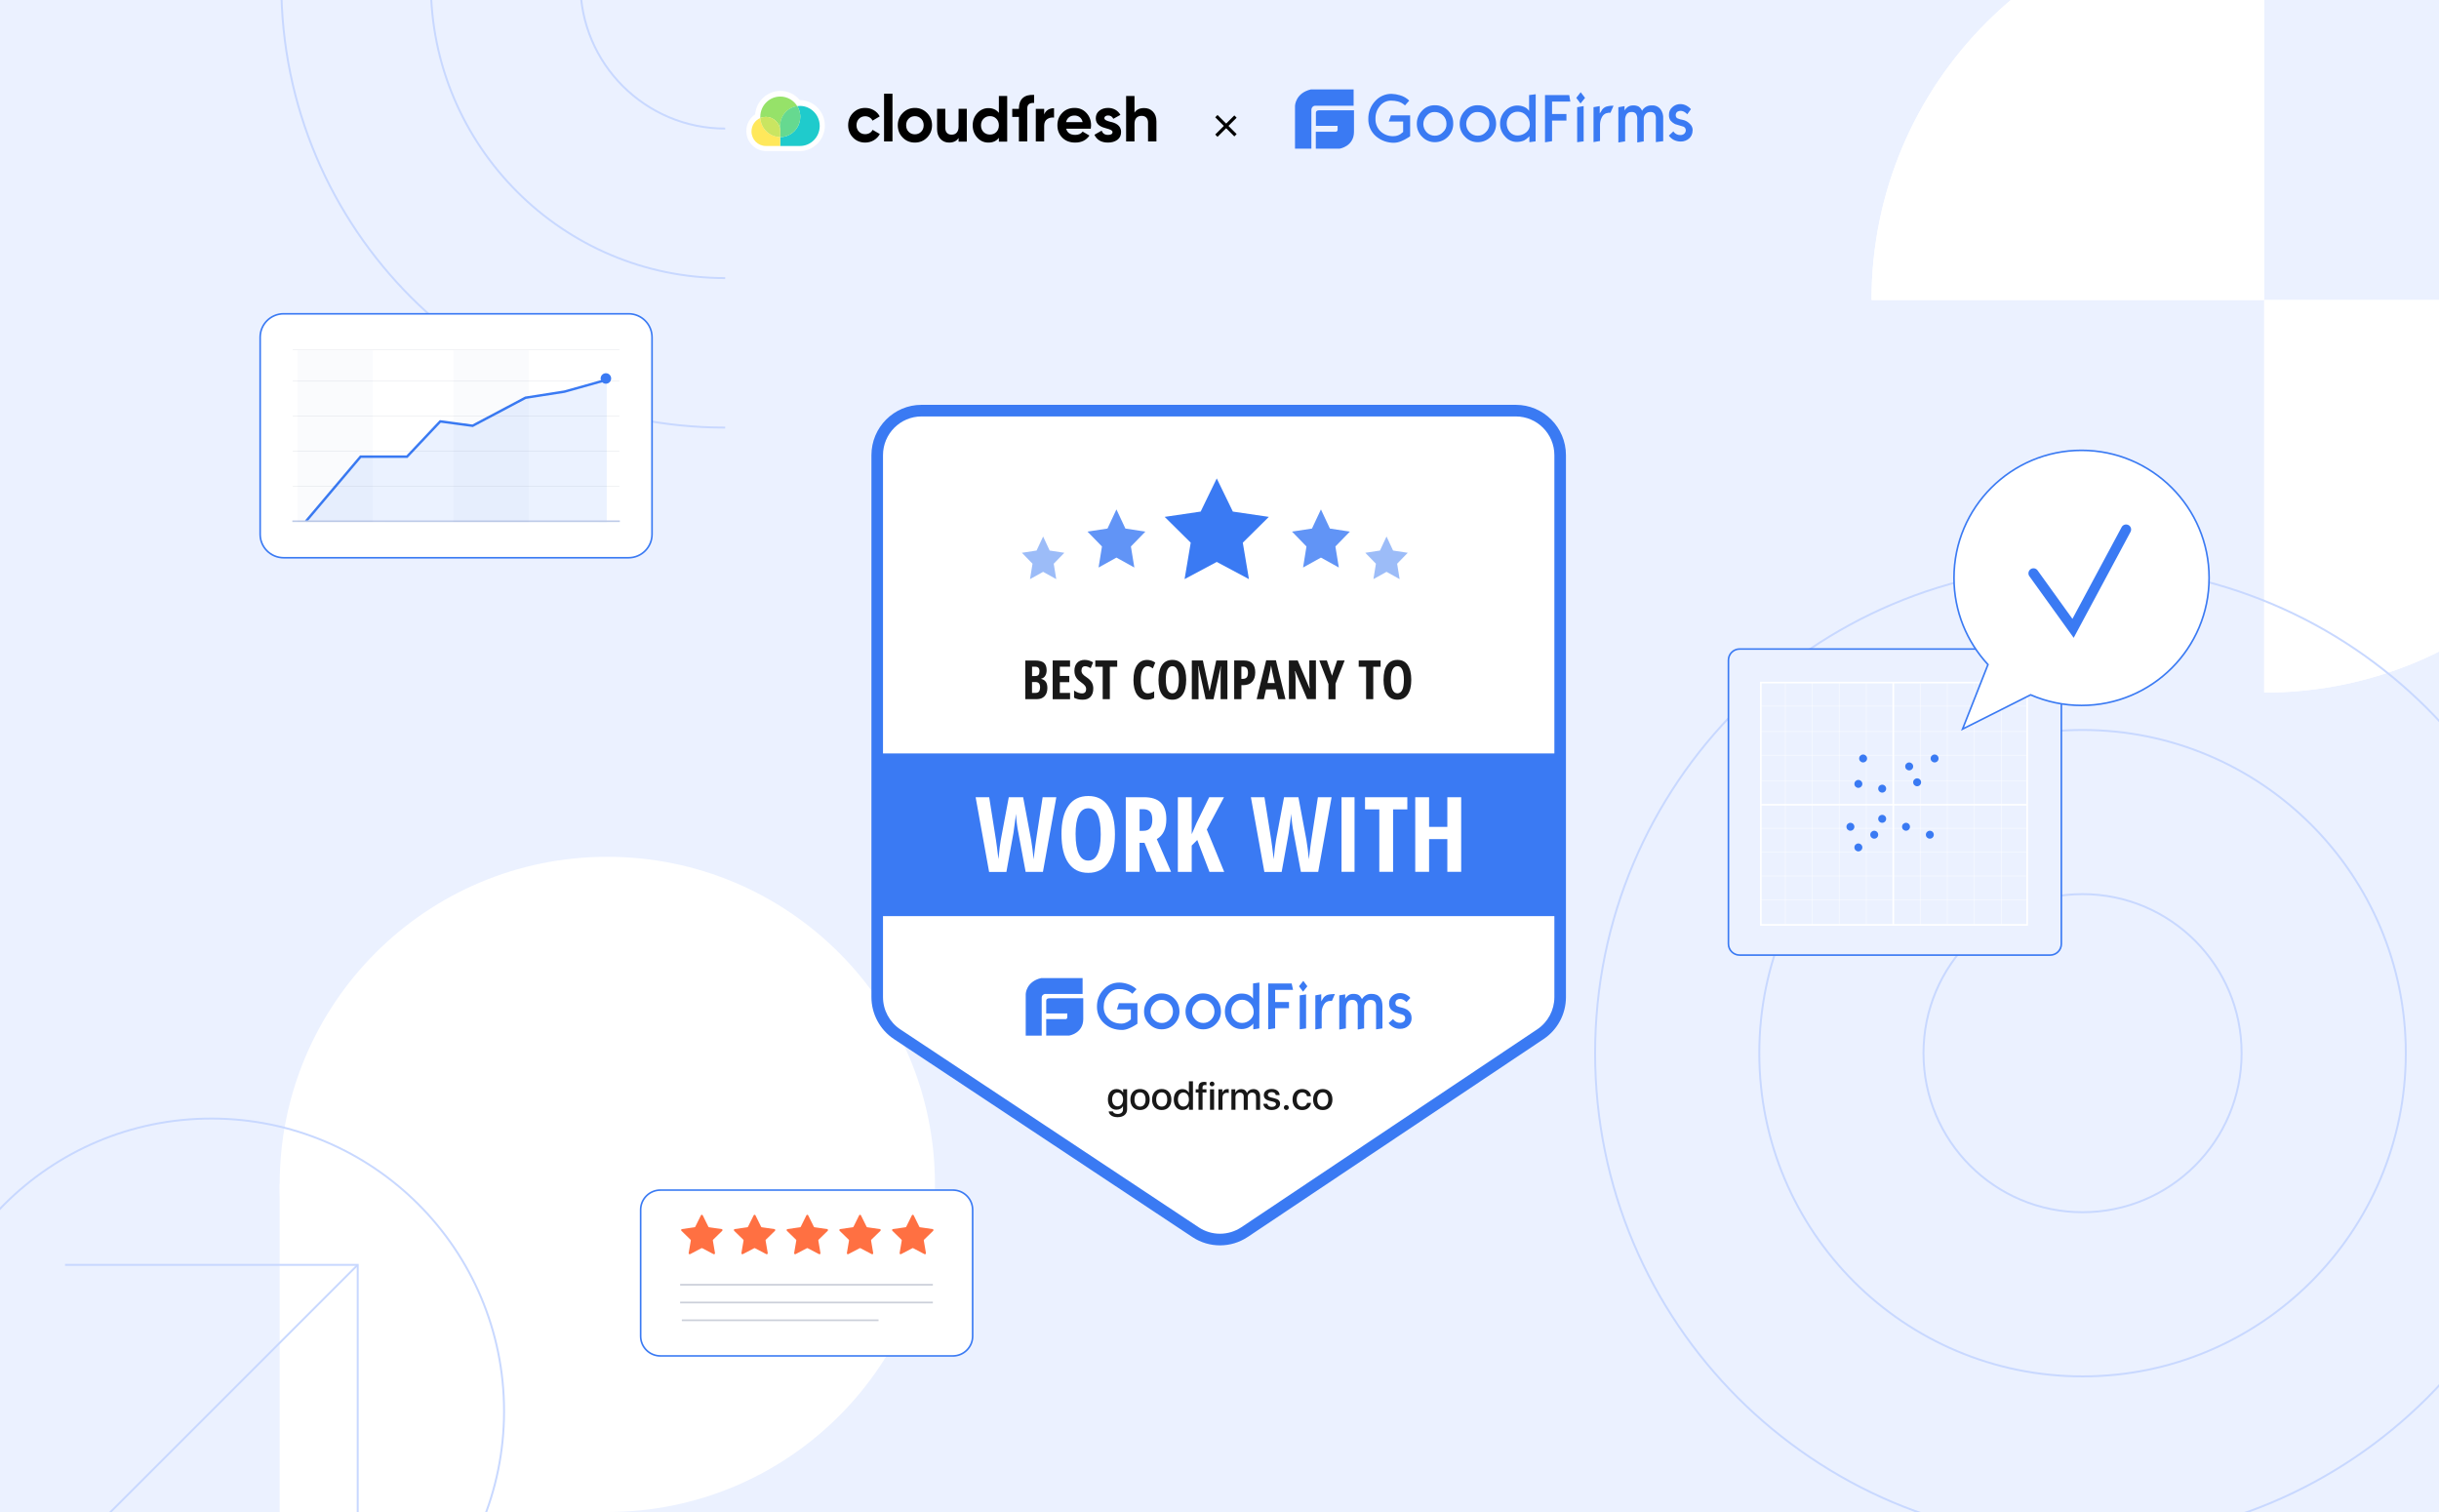 <svg width="1500" height="930" viewBox="0 0 1500 930" fill="none" xmlns="http://www.w3.org/2000/svg">
<rect x="0" y="0" width="1500" height="930" fill="#333333" stroke="none"/>
<g clip-path="url(#clip0_29605_9380)">
<rect width="1500" height="930" fill="#EBF1FF"/>
<path d="M1392.5 -57C1259.13 -57 1151 51.131 1151 184.5L1392.5 184.5L1392.5 -57Z" fill="white"/>
<path d="M1392.5 426C1525.87 426 1634 317.869 1634 184.5L1392.5 184.5L1392.5 426Z" fill="white"/>
<path d="M1392.5 -57C1259.13 -57 1151 51.131 1151 184.5L1392.5 184.5L1392.5 -57Z" fill="white"/>
<path d="M1392.5 426C1525.87 426 1634 317.869 1634 184.5L1392.5 184.5L1392.5 426Z" fill="white"/>
<path d="M1280.78 947.568C1446.35 947.568 1580.57 813.35 1580.57 647.784C1580.57 482.218 1446.35 348 1280.78 348C1115.22 348 981 482.218 981 647.784C981 813.35 1115.22 947.568 1280.78 947.568Z" stroke="#C8D8FF" stroke-width="1.199" stroke-miterlimit="10"/>
<path d="M1280.78 846.592C1390.58 846.592 1479.59 757.585 1479.59 647.788C1479.59 537.992 1390.58 448.984 1280.78 448.984C1170.99 448.984 1081.98 537.992 1081.98 647.788C1081.98 757.585 1170.99 846.592 1280.78 846.592Z" stroke="#C8D8FF" stroke-width="1.199" stroke-miterlimit="10"/>
<path d="M1280.79 745.609C1334.81 745.609 1378.61 701.812 1378.61 647.785C1378.61 593.758 1334.81 549.961 1280.79 549.961C1226.76 549.961 1182.96 593.758 1182.96 647.785C1182.96 701.812 1226.76 745.609 1280.79 745.609Z" stroke="#C8D8FF" stroke-width="1.199" stroke-miterlimit="10"/>
<path d="M1260.87 399.199H1069.87C1066.08 399.199 1063 402.275 1063 406.07V580.582C1063 584.376 1066.08 587.452 1069.87 587.452H1260.87C1264.67 587.452 1267.74 584.376 1267.74 580.582V406.07C1267.74 402.275 1264.67 399.199 1260.87 399.199Z" fill="#EBF1FF" stroke="#3A7AF3"/>
<path fill-rule="evenodd" clip-rule="evenodd" d="M1082.93 419.828H1246.74V568.89H1082.93V419.828Z" stroke="white"/>
<path opacity="0.5" d="M1083.31 480.191H1246.99M1083.31 509.498H1246.99M1083.31 524.15H1246.99M1083.31 538.804H1246.99M1083.31 553.456H1246.99M1083.31 464.562H1246.99M1083.31 449.91H1246.99M1083.31 434.279H1246.99" stroke="white" stroke-width="0.5"/>
<path d="M1164.39 419.631V569.09" stroke="white"/>
<path opacity="0.5" d="M1181 419.631V569.09M1197.61 419.631V569.09M1214.21 419.631V569.09M1230.82 419.631V569.09M1147.79 419.631V569.09M1131.18 419.631V569.09M1114.57 419.631V569.09M1097.97 419.631V569.09" stroke="white" stroke-width="0.5"/>
<path d="M1082.82 494.977L1246.3 494.977" stroke="white"/>
<path d="M1179.05 483.614C1180.4 483.614 1181.49 482.521 1181.49 481.172C1181.49 479.824 1180.4 478.73 1179.05 478.73C1177.7 478.73 1176.61 479.824 1176.61 481.172C1176.61 482.521 1177.7 483.614 1179.05 483.614Z" fill="#3A7AF3"/>
<path d="M1145.83 468.964C1147.18 468.964 1148.28 467.87 1148.28 466.522C1148.28 465.173 1147.18 464.08 1145.83 464.08C1144.48 464.08 1143.39 465.173 1143.39 466.522C1143.39 467.87 1144.48 468.964 1145.83 468.964Z" fill="#3A7AF3"/>
<path d="M1157.56 506.083C1158.9 506.083 1160 504.99 1160 503.641C1160 502.292 1158.9 501.199 1157.56 501.199C1156.21 501.199 1155.11 502.292 1155.11 503.641C1155.11 504.99 1156.21 506.083 1157.56 506.083Z" fill="#3A7AF3"/>
<path d="M1172.21 510.968C1173.56 510.968 1174.65 509.874 1174.65 508.526C1174.65 507.177 1173.56 506.084 1172.21 506.084C1170.86 506.084 1169.77 507.177 1169.77 508.526C1169.77 509.874 1170.86 510.968 1172.21 510.968Z" fill="#3A7AF3"/>
<path d="M1157.56 487.526C1158.9 487.526 1160 486.433 1160 485.084C1160 483.736 1158.9 482.643 1157.56 482.643C1156.21 482.643 1155.11 483.736 1155.11 485.084C1155.11 486.433 1156.21 487.526 1157.56 487.526Z" fill="#3A7AF3"/>
<path d="M1174.16 473.845C1175.51 473.845 1176.61 472.751 1176.61 471.403C1176.61 470.054 1175.51 468.961 1174.16 468.961C1172.81 468.961 1171.72 470.054 1171.72 471.403C1171.72 472.751 1172.81 473.845 1174.16 473.845Z" fill="#3A7AF3"/>
<path d="M1186.86 515.854C1188.21 515.854 1189.3 514.761 1189.3 513.413C1189.3 512.064 1188.21 510.971 1186.86 510.971C1185.51 510.971 1184.42 512.064 1184.42 513.413C1184.42 514.761 1185.51 515.854 1186.86 515.854Z" fill="#3A7AF3"/>
<path d="M1142.9 523.671C1144.25 523.671 1145.35 522.577 1145.35 521.229C1145.35 519.88 1144.25 518.787 1142.9 518.787C1141.56 518.787 1140.46 519.88 1140.46 521.229C1140.46 522.577 1141.56 523.671 1142.9 523.671Z" fill="#3A7AF3"/>
<path d="M1138.02 510.968C1139.37 510.968 1140.46 509.874 1140.46 508.526C1140.46 507.177 1139.37 506.084 1138.02 506.084C1136.67 506.084 1135.58 507.177 1135.58 508.526C1135.58 509.874 1136.67 510.968 1138.02 510.968Z" fill="#3A7AF3"/>
<path d="M1152.67 515.854C1154.02 515.854 1155.11 514.761 1155.11 513.413C1155.11 512.064 1154.02 510.971 1152.67 510.971C1151.32 510.971 1150.23 512.064 1150.23 513.413C1150.23 514.761 1151.32 515.854 1152.67 515.854Z" fill="#3A7AF3"/>
<path d="M1142.9 484.593C1144.25 484.593 1145.35 483.499 1145.35 482.151C1145.35 480.802 1144.25 479.709 1142.9 479.709C1141.56 479.709 1140.46 480.802 1140.46 482.151C1140.46 483.499 1141.56 484.593 1142.9 484.593Z" fill="#3A7AF3"/>
<path d="M1189.79 468.964C1191.14 468.964 1192.23 467.87 1192.23 466.522C1192.23 465.173 1191.14 464.08 1189.79 464.08C1188.44 464.08 1187.35 465.173 1187.35 466.522C1187.35 467.87 1188.44 468.964 1189.79 468.964Z" fill="#3A7AF3"/>
<path fill-rule="evenodd" clip-rule="evenodd" d="M1222.62 408.749C1209.65 394.755 1201.71 376.031 1201.71 355.445C1201.71 312.121 1236.83 277 1280.16 277C1323.48 277 1358.61 312.121 1358.61 355.445C1358.61 398.769 1323.48 433.89 1280.16 433.89C1269.39 433.899 1258.73 431.683 1248.85 427.379L1206.98 448.442L1222.62 408.749H1222.62Z" fill="white" stroke="#3A7AF3"/>
<path fill-rule="evenodd" clip-rule="evenodd" d="M1275.33 392.31L1248.09 354.443C1247.85 354.113 1247.68 353.74 1247.58 353.344C1247.49 352.947 1247.48 352.537 1247.54 352.135C1247.61 351.733 1247.75 351.349 1247.97 351.003C1248.18 350.657 1248.46 350.357 1248.79 350.12C1250.18 349.123 1252.12 349.439 1253.12 350.826L1274.56 380.634L1304.86 324.169C1305.26 323.462 1305.91 322.939 1306.69 322.713C1307.47 322.487 1308.31 322.575 1309.02 322.958C1309.74 323.341 1310.27 323.99 1310.51 324.764C1310.76 325.538 1310.68 326.376 1310.32 327.097L1275.33 392.31H1275.33Z" fill="#3A7AF3"/>
<path d="M373.5 930C484.785 930 575 839.785 575 728.5C575 617.215 484.785 527 373.5 527C262.215 527 172 617.215 172 728.5C172 839.785 262.215 930 373.5 930Z" fill="white"/>
<path d="M373.5 728.5H172L172 930H373.5V728.5Z" fill="white"/>
<path d="M130 1048C229.411 1048 310 967.411 310 868C310 768.589 229.411 688 130 688C30.589 688 -50 768.589 -50 868C-50 967.411 30.589 1048 130 1048Z" stroke="#C8D8FF" stroke-width="1.199" stroke-miterlimit="10"/>
<path d="M39.991 777.992H219.991V957.992" stroke="#C8D8FF" stroke-width="1.199" stroke-miterlimit="10"/>
<path d="M219.991 777.992L39.991 957.992" stroke="#C8D8FF" stroke-width="1.199" stroke-miterlimit="10"/>
<path d="M471.187 92.939C464.468 92.939 459 87.395 459 80.582C459 76.45 461.018 72.636 464.412 70.329C465.108 62.211 471.87 55.893 479.929 55.893C484.548 55.893 488.885 57.957 491.876 61.566C500.384 61.594 507.294 68.623 507.294 77.253C507.294 85.883 500.352 92.939 491.823 92.939H471.187Z" fill="white"/>
<path d="M491.819 62.123C491.752 62.123 491.688 62.133 491.625 62.133C488.815 58.617 484.534 56.449 479.929 56.449C471.986 56.449 465.479 62.728 464.938 70.645C461.704 72.742 459.548 76.408 459.548 80.583C459.548 87.091 464.769 92.385 471.187 92.385H491.819C500.048 92.385 506.742 85.597 506.742 77.254C506.742 68.91 500.048 62.123 491.819 62.123Z" fill="white"/>
<path d="M491.961 65.144C491.397 65.144 490.848 65.188 490.306 65.261C490.737 65.963 491.11 66.709 491.397 67.494C491.893 68.847 492.166 70.31 492.166 71.834C492.166 77.199 488.816 81.775 484.115 83.521C482.794 84.016 481.365 84.281 479.882 84.281C479.864 84.281 479.831 84.281 479.813 84.281L479.831 89.792H491.965C498.683 89.792 504.127 84.274 504.127 77.472C504.127 70.67 498.68 65.144 491.961 65.144Z" fill="#1FCBCC"/>
<path d="M479.801 80.175C479.801 79.12 479.801 78.171 479.801 77.465C479.801 71.231 484.375 66.08 490.307 65.261C488.135 61.737 484.282 59.387 479.88 59.387C473.093 59.387 467.592 64.959 467.592 71.831C467.592 72.082 467.603 72.333 467.617 72.584C468.658 72.144 469.8 71.903 470.999 71.903C475.653 71.903 479.463 75.552 479.801 80.179V80.175Z" fill="#96E269"/>
<path d="M479.797 77.465C479.797 78.174 479.797 79.12 479.797 80.175C479.797 80.175 479.797 80.684 479.797 80.91C479.797 81.572 479.804 82.838 479.804 84.275C479.822 84.275 479.855 84.275 479.873 84.275C481.359 84.275 482.785 84.009 484.106 83.514C488.803 81.768 492.157 77.192 492.157 71.827C492.157 70.303 491.884 68.844 491.388 67.487C491.101 66.702 490.728 65.956 490.297 65.254C484.365 66.072 479.79 71.223 479.79 77.458L479.797 77.465Z" fill="#96E269"/>
<path opacity="0.4" d="M479.797 77.465C479.797 78.174 479.797 79.12 479.797 80.175C479.797 80.175 479.797 80.684 479.797 80.91C479.797 81.572 479.804 82.838 479.804 84.275C479.822 84.275 479.855 84.275 479.873 84.275C481.359 84.275 482.785 84.009 484.106 83.514C488.803 81.768 492.157 77.192 492.157 71.827C492.157 70.303 491.884 68.844 491.388 67.487C491.101 66.702 490.728 65.956 490.297 65.254C484.365 66.072 479.79 71.223 479.79 77.458L479.797 77.465Z" fill="#1FCBCC"/>
<path d="M467.618 72.584C464.422 73.93 462.174 77.12 462.174 80.845C462.174 85.784 466.127 89.786 471 89.786H479.826C479.826 89.786 479.819 87.196 479.808 84.275C473.305 84.239 467.998 79.084 467.614 72.584H467.618Z" fill="#FFE85B"/>
<path d="M479.813 84.275C479.809 82.904 479.805 81.46 479.802 80.176C479.464 75.549 475.654 71.9 471.001 71.9C469.801 71.9 468.66 72.144 467.618 72.581C468.002 79.081 473.306 84.235 479.813 84.272V84.275Z" fill="#FFE85B"/>
<path opacity="0.5" d="M479.813 84.275C479.809 82.904 479.805 81.46 479.802 80.176C479.464 75.549 475.654 71.9 471.001 71.9C469.801 71.9 468.66 72.144 467.618 72.581C468.002 79.081 473.306 84.235 479.813 84.272V84.275Z" fill="#96E269"/>
<path d="M524.604 84.624C522.616 82.565 521.619 80.061 521.619 77.035C521.619 74.009 522.613 71.504 524.604 69.445C526.632 67.386 529.137 66.377 532.121 66.377C535.978 66.377 539.397 68.394 541.029 71.585L536.617 74.208C535.82 72.552 534.112 71.504 532.083 71.504C529.02 71.504 526.753 73.805 526.753 77.035C526.753 78.611 527.271 79.942 528.264 80.993C529.258 82.001 530.531 82.526 532.083 82.526C534.15 82.526 535.861 81.518 536.658 79.861L541.112 82.446C539.363 85.637 535.982 87.696 532.125 87.696C529.141 87.696 526.636 86.688 524.607 84.628L524.604 84.624Z" fill="black"/>
<path d="M543.7 86.998V57.641H548.875V86.998H543.7Z" fill="black"/>
<path d="M562.655 87.696C559.711 87.696 557.206 86.687 555.177 84.628C553.147 82.568 552.153 80.025 552.153 77.037C552.153 74.049 553.147 71.544 555.177 69.488C557.206 67.432 559.711 66.377 562.655 66.377C565.599 66.377 568.105 67.428 570.134 69.488C572.163 71.548 573.199 74.049 573.199 77.037C573.199 80.025 572.163 82.568 570.134 84.628C568.105 86.687 565.599 87.696 562.655 87.696ZM562.655 82.61C564.209 82.61 565.478 82.085 566.514 81.034C567.549 79.983 568.067 78.651 568.067 77.037C568.067 75.422 567.549 74.091 566.514 73.04C565.478 71.989 564.205 71.463 562.655 71.463C561.106 71.463 559.832 71.989 558.797 73.04C557.803 74.091 557.285 75.422 557.285 77.037C557.285 78.651 557.803 79.983 558.797 81.034C559.832 82.085 561.106 82.61 562.655 82.61Z" fill="black"/>
<path d="M589.538 66.9H594.589V87.13H589.538V84.863C588.325 86.765 586.365 87.695 583.706 87.695C581.552 87.695 579.789 86.965 578.379 85.47C577.01 83.975 576.304 81.95 576.304 79.321V66.9H581.355V78.672C581.355 81.381 582.884 82.838 585.231 82.838C587.853 82.838 589.538 81.177 589.538 77.823V66.9Z" fill="black"/>
<path d="M614.313 59.039H619.43V87.137H614.313V84.769C612.806 86.737 610.665 87.698 607.888 87.698C605.111 87.698 602.93 86.695 601.027 84.647C599.161 82.599 598.212 80.071 598.212 77.1C598.212 74.129 599.165 71.639 601.027 69.595C602.93 67.547 605.232 66.502 607.888 66.502C610.545 66.502 612.806 67.467 614.313 69.431V59.039ZM608.838 82.763C610.424 82.763 611.732 82.241 612.764 81.196C613.797 80.113 614.313 78.747 614.313 77.1C614.313 75.453 613.797 74.091 612.764 73.046C611.732 71.963 610.424 71.441 608.838 71.441C607.252 71.441 605.944 71.963 604.87 73.046C603.838 74.091 603.321 75.456 603.321 77.1C603.321 78.744 603.838 80.113 604.87 81.196C605.94 82.241 607.252 82.763 608.838 82.763Z" fill="black"/>
<path d="M642.173 70.403C643.128 67.836 645.524 66.553 648.238 66.553V72.326C646.68 72.124 645.247 72.444 644.008 73.289C642.772 74.131 642.173 75.494 642.173 77.417V86.998H637.025V66.956H642.173V70.403Z" fill="black"/>
<path d="M655.713 79.177C656.394 81.72 658.277 82.971 661.358 82.971C663.321 82.971 664.842 82.284 665.843 80.953L670.008 83.377C668.045 86.243 665.124 87.696 661.278 87.696C657.953 87.696 655.31 86.687 653.309 84.67C651.308 82.652 650.308 80.105 650.308 77.037C650.308 73.968 651.308 71.463 653.271 69.446C655.234 67.386 657.794 66.377 660.879 66.377C663.8 66.377 666.246 67.386 668.125 69.446C670.046 71.505 671.008 74.01 671.008 77.037C671.008 77.723 670.928 78.41 670.807 79.177H655.709H655.713ZM665.843 75.138C665.242 72.391 663.241 71.06 660.879 71.06C658.117 71.06 656.234 72.553 655.633 75.138H665.843Z" fill="black"/>
<path d="M682.808 74.895C685.716 75.501 689.504 76.912 689.466 81.234C689.466 83.294 688.708 84.908 687.152 86.04C685.637 87.129 683.724 87.696 681.452 87.696C677.346 87.696 674.555 86.082 673.078 82.891L677.543 80.348C678.142 82.085 679.418 82.971 681.452 82.971C683.285 82.971 684.201 82.408 684.201 81.234C684.201 80.145 682.607 79.539 680.573 79.014C677.623 78.247 673.915 76.996 673.915 72.797C673.915 70.818 674.635 69.246 676.07 68.114C677.543 66.945 679.339 66.377 681.49 66.377C684.72 66.377 687.512 67.911 689.064 70.657L684.679 73.081C684.042 71.708 682.963 71.021 681.49 71.021C680.176 71.021 679.18 71.666 679.18 72.678C679.18 73.767 680.774 74.373 682.808 74.898V74.895Z" fill="black"/>
<path d="M709.05 68.663C710.487 70.142 711.203 72.138 711.203 74.734V86.999H706.056V75.376C706.056 72.7 704.499 71.262 702.107 71.262C699.436 71.262 697.719 72.901 697.719 76.214V86.999H692.572V59.039H697.719V69.266C698.954 67.388 700.951 66.469 703.665 66.469C705.859 66.469 707.656 67.19 709.05 68.666V68.663Z" fill="black"/>
<path d="M631.77 66.949V66.747C631.77 64.259 633.162 63.139 635.99 63.337V58.367C629.782 58.005 626.636 61.094 626.636 66.747V66.949H622.534V71.92H626.636V86.997H631.77V66.949Z" fill="black"/>
<path d="M811.356 67.852C811.356 67.852 809.283 67.676 809.283 69.41V77.39H822.641V79.828C822.644 79.989 822.615 80.148 822.555 80.297C822.495 80.446 822.405 80.581 822.291 80.694C822.177 80.807 822.041 80.895 821.891 80.954C821.742 81.012 821.582 81.039 821.421 81.034H809.229V91.452H823.86C823.86 91.452 832.706 90.097 832.706 81.034V67.852H811.356ZM832.489 55.01H806.154C796.671 57.272 796.44 65.075 796.44 65.075V91.452H806.506V67.5C806.501 66.908 806.706 66.334 807.086 65.879C807.466 65.425 807.995 65.121 808.579 65.021H832.489V55.01ZM867.197 83.811C866.708 84.209 866.182 84.558 865.626 84.854C864.468 85.595 863.249 86.234 861.981 86.764C860.56 87.401 859.027 87.755 857.47 87.807C853.27 87.917 849.185 86.431 846.036 83.648C844.554 82.324 843.382 80.689 842.602 78.861C841.823 77.032 841.455 75.055 841.525 73.068C841.465 69.055 842.955 65.173 845.684 62.23C846.945 60.806 848.494 59.666 850.23 58.889C851.966 58.111 853.848 57.712 855.75 57.719C857.518 57.783 859.271 58.075 860.965 58.586C863.121 59.183 865.089 60.321 866.682 61.892L864.081 64.845C862.85 63.7 861.364 62.864 859.746 62.407C858.386 62.067 856.989 61.894 855.587 61.892C854.253 61.867 852.932 62.151 851.726 62.722C850.52 63.293 849.463 64.136 848.638 65.184C846.783 67.419 845.818 70.26 845.928 73.163C845.888 74.584 846.146 75.998 846.685 77.314C847.224 78.63 848.032 79.818 849.058 80.803C850.121 81.806 851.376 82.584 852.747 83.089C854.118 83.594 855.577 83.817 857.037 83.743C858.511 83.758 859.958 83.339 861.196 82.537C861.811 82.129 862.395 81.677 862.943 81.183V74.761H854.083L855.438 70.955H867.238V83.784L867.197 83.811ZM893.749 76.184C893.751 77.666 893.461 79.133 892.894 80.502C892.327 81.872 891.496 83.115 890.447 84.163C889.399 85.21 888.154 86.04 886.784 86.605C885.414 87.17 883.947 87.459 882.465 87.455C881.008 87.47 879.564 87.186 878.221 86.62C876.879 86.053 875.667 85.217 874.662 84.163C873.588 83.134 872.741 81.894 872.172 80.52C871.603 79.147 871.325 77.67 871.356 76.184C871.305 73.215 872.43 70.347 874.485 68.205C875.459 67.099 876.661 66.216 878.008 65.617C879.355 65.019 880.815 64.718 882.289 64.737C883.829 64.685 885.363 64.951 886.796 65.517C888.23 66.083 889.531 66.938 890.62 68.029C891.661 69.103 892.473 70.377 893.008 71.774C893.544 73.171 893.791 74.662 893.736 76.157L893.749 76.184ZM889.577 76.184C889.599 75.221 889.426 74.263 889.067 73.369C888.709 72.474 888.173 71.662 887.492 70.981C886.811 70.299 885.998 69.763 885.104 69.405C884.21 69.047 883.252 68.873 882.289 68.896C881.358 68.863 880.433 69.049 879.589 69.44C878.744 69.83 878.003 70.414 877.425 71.144C876.094 72.517 875.35 74.353 875.35 76.265C875.35 78.177 876.094 80.014 877.425 81.386C878.081 82.056 878.866 82.586 879.732 82.944C880.598 83.303 881.527 83.482 882.465 83.472C883.376 83.482 884.279 83.301 885.116 82.942C885.954 82.582 886.707 82.053 887.328 81.386C888.085 80.756 888.683 79.957 889.074 79.053C889.464 78.15 889.637 77.167 889.577 76.184ZM920.126 76.184C920.128 77.666 919.837 79.133 919.27 80.502C918.703 81.872 917.872 83.115 916.824 84.163C915.775 85.21 914.53 86.04 913.161 86.605C911.791 87.17 910.323 87.459 908.841 87.455C907.384 87.47 905.94 87.186 904.598 86.62C903.255 86.053 902.044 85.217 901.038 84.163C899.965 83.134 899.117 81.894 898.548 80.52C897.979 79.147 897.701 77.67 897.732 76.184C897.678 73.215 898.804 70.345 900.862 68.205C901.836 67.099 903.037 66.216 904.384 65.617C905.731 65.019 907.191 64.718 908.665 64.737C910.205 64.685 911.739 64.951 913.173 65.517C914.606 66.083 915.907 66.938 916.996 68.029C919.029 70.244 920.143 73.15 920.112 76.157L920.126 76.184ZM915.953 76.184C915.975 75.221 915.802 74.263 915.444 73.369C915.085 72.474 914.549 71.662 913.868 70.981C913.187 70.299 912.374 69.763 911.48 69.405C910.586 69.047 909.628 68.873 908.665 68.896C907.736 68.862 906.813 69.048 905.97 69.438C905.127 69.829 904.389 70.414 903.815 71.144C902.478 72.513 901.729 74.351 901.729 76.265C901.729 78.179 902.478 80.017 903.815 81.386C904.467 82.056 905.249 82.587 906.114 82.946C906.978 83.305 907.906 83.484 908.841 83.472C909.752 83.482 910.655 83.301 911.493 82.942C912.33 82.582 913.083 82.053 913.704 81.386C914.433 80.733 915.011 79.93 915.399 79.031C915.787 78.133 915.976 77.162 915.953 76.184ZM944.402 86.94L940.582 87.455V83.811L939.715 84.678C938.981 85.358 938.167 85.945 937.29 86.426C935.965 86.97 934.55 87.263 933.117 87.293C931.705 87.338 930.3 87.065 929.008 86.492C927.715 85.92 926.569 85.064 925.653 83.987C923.639 81.89 922.521 79.091 922.537 76.184C922.496 74.713 922.751 73.249 923.286 71.879C923.822 70.508 924.626 69.259 925.653 68.205C926.606 67.173 927.759 66.348 929.043 65.779C930.327 65.211 931.714 64.911 933.117 64.899C934.608 64.885 936.085 65.185 937.453 65.78C938.311 66.129 939.083 66.661 939.715 67.338C939.894 67.664 940.127 67.957 940.406 68.205V58.478L944.47 57.963L944.402 86.94ZM940.866 76.523C940.887 75.494 940.697 74.471 940.308 73.518C939.919 72.566 939.339 71.702 938.604 70.982C937.972 70.273 937.197 69.706 936.332 69.316C935.466 68.927 934.528 68.723 933.578 68.719C932.636 68.675 931.696 68.839 930.825 69.2C929.954 69.56 929.173 70.109 928.539 70.806C927.312 72.192 926.637 73.981 926.642 75.832C926.565 77.813 927.243 79.75 928.539 81.251C929.149 81.93 929.901 82.469 930.741 82.829C931.58 83.189 932.489 83.363 933.402 83.337C935.303 83.313 937.139 82.639 938.604 81.427C939.329 80.838 939.91 80.091 940.302 79.244C940.694 78.396 940.887 77.47 940.866 76.536V76.523ZM965.793 62.474H954.522V70.101H963.368V74.165H954.522V86.832L950.187 87.523V58.478H965.089L965.78 62.542L965.793 62.474ZM974.816 60.212L972.025 63.666L969.424 60.198L972.133 56.73L974.816 60.212ZM973.949 86.94L969.966 87.455V65.942L973.949 65.251V86.927V86.94ZM992.346 65.021L990.435 69.356H989.744C989.33 69.328 988.915 69.388 988.525 69.532C988.1 69.569 987.686 69.689 987.306 69.885C986.307 70.419 985.515 71.273 985.057 72.309C984.387 73.657 984.031 75.139 984.014 76.644V86.71L980.018 87.401V65.942L983.838 65.251V69.763C984.366 69.072 984.881 68.205 985.409 67.338C986.052 66.554 986.887 65.951 987.834 65.59C988.688 65.356 989.557 65.184 990.435 65.075L992.346 65.021ZM1022.37 86.886L1018.37 87.401V72.702C1018.45 71.649 1018.15 70.601 1017.5 69.763C1017.16 69.431 1016.75 69.181 1016.3 69.031C1015.85 68.88 1015.37 68.834 1014.9 68.896C1014.25 68.872 1013.6 69.02 1013.02 69.324C1012.45 69.628 1011.96 70.078 1011.61 70.63C1011.13 71.412 1010.89 72.314 1010.91 73.231V86.94L1006.92 87.631V72.878C1006.95 71.828 1006.64 70.796 1006.06 69.925C1005.76 69.575 1005.38 69.299 1004.96 69.12C1004.53 68.942 1004.08 68.865 1003.62 68.896H1003.28C1002.64 68.852 1002.01 68.993 1001.46 69.3C1000.9 69.608 1000.45 70.07 1000.15 70.63C999.622 71.706 999.384 72.901 999.458 74.098V86.94L995.299 87.631V65.956L999.106 65.265V67.974C999.423 67.391 999.835 66.865 1000.32 66.416C1001.34 65.409 1002.71 64.844 1004.15 64.845C1005.4 64.755 1006.66 64.993 1007.79 65.536C1008.73 66.182 1009.45 67.092 1009.88 68.15C1010.45 67.105 1011.31 66.242 1012.35 65.658C1013.39 65.074 1014.58 64.792 1015.77 64.845C1016.83 64.747 1017.89 64.92 1018.86 65.346C1019.83 65.773 1020.68 66.439 1021.32 67.284C1022.48 68.957 1023.03 70.973 1022.88 73V86.886H1022.37ZM1040.93 80.289C1040.95 81.201 1040.78 82.108 1040.42 82.947C1040.06 83.787 1039.53 84.539 1038.85 85.152C1037.41 86.41 1035.55 87.091 1033.64 87.062C1032.13 87.064 1030.64 86.707 1029.3 86.019C1028.14 85.382 1027.13 84.494 1026.35 83.418L1029.13 80.803C1029.26 81.069 1029.44 81.307 1029.65 81.508C1030.15 82.019 1030.74 82.421 1031.39 82.689C1032.05 82.958 1032.75 83.086 1033.46 83.066C1034.35 83.1 1035.23 82.789 1035.9 82.199C1036.19 81.902 1036.42 81.548 1036.57 81.158C1036.72 80.769 1036.79 80.353 1036.77 79.936C1036.74 79.375 1036.52 78.841 1036.14 78.429C1035.75 78.017 1035.24 77.754 1034.68 77.688L1030.17 76.333C1029.15 75.809 1028.23 75.107 1027.46 74.26C1026.71 73.2 1026.34 71.914 1026.42 70.616C1026.39 69.729 1026.57 68.848 1026.93 68.037C1027.29 67.226 1027.83 66.506 1028.5 65.929C1029.82 64.697 1031.56 64.014 1033.37 64.019C1034.76 64.019 1036.13 64.378 1037.35 65.062C1038.35 65.57 1039.24 66.28 1039.95 67.148L1037.7 70.264C1037.33 69.874 1036.92 69.524 1036.48 69.221C1035.68 68.602 1034.71 68.239 1033.7 68.178C1032.98 68.141 1032.25 68.325 1031.63 68.706C1031.3 68.938 1031.03 69.248 1030.85 69.61C1030.67 69.972 1030.58 70.374 1030.59 70.779C1030.56 71.144 1030.63 71.51 1030.78 71.844C1030.93 72.178 1031.16 72.468 1031.46 72.689C1032.55 73.219 1033.72 73.572 1034.92 73.732C1036.5 74.057 1037.95 74.844 1039.08 75.994C1039.72 76.519 1040.22 77.184 1040.55 77.936C1040.88 78.689 1041.03 79.508 1040.99 80.329L1040.93 80.289Z" fill="#3A7AF3"/>
<line x1="748.077" y1="83.453" x2="759.829" y2="71.701" stroke="black" stroke-width="2"/>
<line x1="759.83" y1="83.189" x2="748.078" y2="71.437" stroke="black" stroke-width="2"/>
<path d="M929.846 249H569.153C552.115 249 538.305 262.866 538.305 279.972V610.872C538.305 621.283 543.502 630.98 552.139 636.722L733.292 758.489C743.638 765.351 757.093 765.327 767.415 758.418L946.955 636.722C955.545 630.98 960.694 621.307 960.694 610.943V279.972C960.694 262.866 946.884 249 929.846 249Z" fill="white"/>
<path d="M932.218 249H566.78C549.742 249 535.932 262.866 535.932 279.972V613.254C535.932 623.666 541.128 633.362 549.766 639.104L733.292 760.872C743.638 767.733 757.093 767.709 767.415 760.8L949.328 639.104C957.918 633.362 963.067 623.69 963.067 613.326V279.972C963.067 262.866 949.256 249 932.218 249ZM932.218 256.147C945.317 256.147 955.948 266.821 955.948 279.972V613.326C955.948 621.283 951.985 628.74 945.365 633.148L763.452 754.844C755.503 760.157 745.181 760.181 737.207 754.892L553.705 633.148C547.061 628.74 543.051 621.259 543.051 613.278V279.972C543.051 266.821 553.681 256.147 566.78 256.147H932.218Z" fill="#3A7AF3"/>
<path fill-rule="evenodd" clip-rule="evenodd" d="M540.678 463.422H960.694V563.485H540.678V463.422Z" fill="#3A7AF3"/>
<path d="M600.002 490.344H608.355L612.46 516.265C612.863 518.862 613.386 522.936 614.05 528.487C614.572 522.865 615.07 518.862 615.521 516.456L620.41 490.344H629.237L634.125 516.456C634.766 520.339 635.288 524.366 635.668 528.559C636.403 522.364 636.925 518.266 637.258 516.289L641.221 490.368H649.645L641.41 536.278H630.779L626.295 512.215C625.606 508.927 625.108 505.044 624.823 500.565L624.562 502.9L623.281 512.358L618.938 536.302H608.307L600.026 490.392L600.002 490.344ZM652.801 513.168C652.801 505.568 654.224 499.731 657.048 495.681C659.872 491.631 663.977 489.605 669.317 489.605C674.656 489.605 678.642 491.631 681.466 495.705C684.29 499.779 685.69 505.616 685.69 513.216C685.69 520.816 684.266 526.653 681.442 530.751C678.619 534.848 674.561 536.873 669.269 536.873C663.977 536.873 659.896 534.848 657.072 530.774C654.248 526.7 652.824 520.84 652.824 513.168H652.801ZM661.509 513.239C661.509 518.481 662.174 522.46 663.479 525.199C664.784 527.939 666.73 529.321 669.269 529.321C674.395 529.321 676.958 523.961 676.958 513.239C676.958 502.518 674.418 497.158 669.317 497.158C666.73 497.158 664.784 498.516 663.455 501.256C662.126 503.996 661.486 507.974 661.486 513.239H661.509ZM692.358 536.254V490.344H703.487C708.21 490.344 711.674 491.464 713.928 493.703C716.183 495.943 717.298 499.374 717.298 503.972C717.298 509.761 715.352 513.835 711.437 516.122L720.217 536.254H711.105L703.867 518.386H700.83V536.254H692.311H692.358ZM700.877 511.024H703.06C705.054 511.024 706.501 510.452 707.379 509.308C708.257 508.165 708.684 506.473 708.684 504.21C708.684 501.947 708.21 500.184 707.284 499.207C706.359 498.23 704.911 497.706 702.989 497.706H700.853V511.024H700.877ZM724.393 536.254V490.344H732.912V513.12L735.878 506.235L743.662 490.344H752.774L742.191 510.238L752.893 536.278H743.828L736.329 516.646L732.912 520.077V536.278H724.393V536.254ZM769.29 490.344H777.643L781.748 516.265C782.151 518.862 782.674 522.936 783.338 528.487C783.86 522.865 784.358 518.862 784.809 516.456L789.698 490.344H798.525L803.413 516.456C804.054 520.339 804.576 524.366 804.956 528.559C805.691 522.364 806.213 518.266 806.546 516.289L810.509 490.368H818.933L810.698 536.278H800.067L795.583 512.215C794.894 508.927 794.396 505.044 794.111 500.565L793.85 502.9L792.569 512.358L788.226 536.302H777.595L769.314 490.392L769.29 490.344ZM825.031 536.254V490.344H833.052V536.254H825.031ZM839.506 497.849V490.344H865.514V497.849H856.758V536.254H848.286V497.849H839.53H839.506ZM870.379 536.254V490.344H878.898V508.594H890.122V490.344H898.641V536.254H890.122V516.122H878.898V536.254H870.379Z" fill="white"/>
<path d="M630.566 430.067V406.266H636.617C639.085 406.266 640.888 406.742 642.003 407.695C643.119 408.648 643.688 410.173 643.688 412.27C643.688 413.652 643.38 414.795 642.787 415.724C642.193 416.654 641.386 417.225 640.342 417.416V417.583C641.695 417.916 642.644 418.559 643.237 419.465C643.831 420.37 644.139 421.609 644.139 423.134C644.139 425.302 643.57 426.993 642.407 428.208C641.244 429.423 639.678 430.043 637.685 430.043H630.542L630.566 430.067ZM634.718 426.183H636.949C637.874 426.183 638.563 425.897 638.99 425.326C639.417 424.754 639.654 423.896 639.654 422.705C639.654 420.585 638.729 419.512 636.854 419.512H634.695V426.183H634.718ZM634.718 415.82H636.735C637.661 415.82 638.325 415.581 638.705 415.081C639.085 414.581 639.275 413.842 639.275 412.842C639.275 411.841 639.061 411.15 638.634 410.721C638.207 410.292 637.519 410.078 636.593 410.078H634.718V415.82ZM647.414 430.043V406.242H658.092V410.078H651.804V415.748H657.618V419.584H651.804V426.183H658.092V430.067H647.414V430.043ZM660.56 429.138V424.754C662.34 425.921 663.953 426.493 665.448 426.493C666.303 426.493 666.92 426.255 667.347 425.802C667.774 425.349 667.988 424.706 667.988 423.896C667.988 423.086 667.727 422.371 667.228 421.728C666.73 421.085 665.876 420.346 664.713 419.536C663.692 418.822 662.933 418.154 662.411 417.511C661.889 416.868 661.486 416.129 661.201 415.343C660.916 414.557 660.774 413.604 660.774 412.532C660.774 410.483 661.343 408.863 662.459 407.672C663.574 406.48 665.116 405.885 667.015 405.885C668.913 405.885 670.574 406.385 672.259 407.41L670.788 410.959C670.266 410.65 669.72 410.388 669.15 410.149C668.581 409.911 667.964 409.792 667.323 409.792C666.611 409.792 666.065 410.03 665.686 410.507C665.306 410.983 665.116 411.626 665.116 412.437C665.116 413.247 665.354 413.937 665.804 414.533C666.255 415.129 667.062 415.82 668.225 416.558C669.767 417.606 670.859 418.655 671.452 419.751C672.045 420.847 672.378 422.086 672.378 423.467C672.378 425.683 671.808 427.398 670.693 428.59C669.577 429.781 667.964 430.376 665.852 430.376C663.74 430.376 662.031 429.971 660.584 429.161L660.56 429.138ZM673.611 410.126V406.242H687.09V410.126H682.558V430.043H678.168V410.126H673.635H673.611ZM697.104 418.178C697.104 414.319 697.84 411.293 699.311 409.149C700.782 407.005 702.847 405.909 705.457 405.909C706.311 405.909 707.142 406.028 707.948 406.266C708.755 406.504 709.586 406.933 710.511 407.529L709.04 411.126C708.542 410.793 708.043 410.483 707.474 410.197C706.904 409.911 706.311 409.792 705.67 409.792C704.413 409.792 703.416 410.531 702.68 412.032C701.945 413.532 701.589 415.581 701.589 418.226C701.589 423.753 703.013 426.493 705.884 426.493C707.142 426.493 708.447 426.088 709.823 425.278V429.209C708.66 429.971 707.189 430.376 705.386 430.376C702.704 430.376 700.663 429.304 699.24 427.184C697.816 425.064 697.08 422.062 697.08 418.178H697.104ZM712.481 418.083C712.481 414.152 713.216 411.126 714.688 409.03C716.159 406.933 718.271 405.885 721.047 405.885C723.824 405.885 725.888 406.933 727.336 409.053C728.783 411.174 729.519 414.2 729.519 418.131C729.519 422.062 728.783 425.111 727.312 427.208C725.841 429.304 723.729 430.376 721 430.376C718.271 430.376 716.135 429.328 714.664 427.208C713.193 425.087 712.457 422.062 712.457 418.083H712.481ZM716.989 418.107C716.989 420.823 717.322 422.896 718.01 424.301C718.698 425.707 719.695 426.445 721 426.445C723.658 426.445 724.986 423.658 724.986 418.107C724.986 412.556 723.658 409.768 721.024 409.768C719.671 409.768 718.674 410.483 717.986 411.889C717.298 413.294 716.966 415.367 716.966 418.107H716.989ZM732.983 430.043V406.242H739.77L743.828 424.944H743.946L747.981 406.242H754.862V430.043H750.686V413.914C750.686 412.579 750.757 411.221 750.923 409.816H750.804L746.319 430.067H741.502L736.994 409.792H736.804C737.017 411.364 737.112 412.794 737.112 414.08V430.067H733.031L732.983 430.043ZM759.039 430.043V406.242H765.066C769.67 406.242 771.971 408.696 771.971 413.58C771.971 416.106 771.331 418.059 770.073 419.393C768.815 420.727 766.964 421.418 764.568 421.418H763.476V430.043H759.062H759.039ZM763.452 417.559H764.307C765.398 417.559 766.205 417.249 766.727 416.653C767.249 416.058 767.51 415.081 767.51 413.723C767.51 412.484 767.273 411.555 766.774 410.936C766.276 410.316 765.541 410.03 764.52 410.03H763.452V417.535V417.559ZM772.849 430.043L778.711 406.123H784.69L790.575 430.043H786.138L784.785 424.039H778.616L777.263 430.043H772.849ZM779.494 420.108H783.979L782.721 414.581C782.65 414.247 782.484 413.39 782.199 412.055C781.914 410.721 781.772 409.792 781.724 409.339C781.582 410.269 781.416 411.293 781.178 412.437C780.941 413.58 780.395 416.129 779.494 420.132V420.108ZM792.687 430.043V406.242H798.098L805.359 423.301H805.549C805.335 422.157 805.24 420.799 805.24 419.227V406.218H809.298V430.019H803.912L796.579 412.77H796.365C796.627 414.08 796.769 415.486 796.769 417.011V430.019H792.687V430.043ZM811.386 406.242H816.037L819.193 415.629L822.35 406.242H826.977L821.353 420.513V430.067H817.01V420.704L811.386 406.266V406.242ZM835.614 410.126V406.242H849.093V410.126H844.561V430.043H840.171V410.126H835.638H835.614ZM850.896 418.083C850.896 414.152 851.632 411.126 853.103 409.03C854.575 406.933 856.686 405.885 859.463 405.885C862.239 405.885 864.304 406.933 865.751 409.053C867.199 411.174 867.934 414.2 867.934 418.131C867.934 422.062 867.199 425.111 865.728 427.208C864.256 429.304 862.144 430.376 859.415 430.376C856.687 430.376 854.551 429.328 853.08 427.208C851.608 425.087 850.873 422.062 850.873 418.083H850.896ZM855.405 418.107C855.405 420.823 855.737 422.896 856.425 424.301C857.114 425.707 858.11 426.445 859.415 426.445C862.073 426.445 863.402 423.658 863.402 418.107C863.402 412.556 862.073 409.768 859.439 409.768C858.087 409.768 857.09 410.483 856.402 411.889C855.714 413.294 855.381 415.367 855.381 418.107H855.405Z" fill="#181818"/>
<path fill-rule="evenodd" clip-rule="evenodd" d="M748.313 294.266L738.418 314.659L716.278 317.923L732.296 333.791L728.523 356.21L748.313 345.631L768.104 356.21L764.331 333.791L780.349 317.923L758.209 314.659L748.313 294.266Z" fill="#3A7AF3"/>
<path opacity="0.8" fill-rule="evenodd" clip-rule="evenodd" d="M812.383 313.326L806.878 325.096L794.586 326.978L803.485 336.126L801.396 349.063L812.383 342.964L823.394 349.063L821.282 336.126L830.181 326.978L817.889 325.096L812.383 313.326Z" fill="#3A7AF3"/>
<path opacity="0.5" fill-rule="evenodd" clip-rule="evenodd" d="M852.724 330.004L848.69 338.628L839.673 340.01L846.199 346.729L844.656 356.211L852.724 351.732L860.792 356.211L859.25 346.729L865.776 340.01L856.758 338.628L852.724 330.004Z" fill="#3A7AF3"/>
<path opacity="0.8" fill-rule="evenodd" clip-rule="evenodd" d="M686.616 313.326L681.11 325.096L668.818 326.978L677.717 336.126L675.629 349.063L686.616 342.964L697.626 349.063L695.514 336.126L704.413 326.978L692.121 325.096L686.616 313.326Z" fill="#3A7AF3"/>
<path opacity="0.5" fill-rule="evenodd" clip-rule="evenodd" d="M641.529 330.004L637.495 338.628L628.478 340.01L635.003 346.729L633.461 356.211L641.529 351.732L649.597 356.211L648.055 346.729L654.58 340.01L645.563 338.628L641.529 330.004Z" fill="#3A7AF3"/>
<path d="M645.397 614.04C645.397 614.04 643.428 613.849 643.428 615.589V623.355H656.408V625.69C656.408 625.69 656.455 626.858 655.221 626.858H643.428V636.959H657.571C657.571 636.959 666.137 635.625 666.208 626.858V614.016H645.373L645.397 614.04ZM665.829 601.604H640.272C631.041 603.772 630.827 611.372 630.827 611.372V637.007H640.651V613.683C640.651 611.705 642.621 611.348 642.621 611.348H665.805V601.627L665.829 601.604ZM699.548 629.645C698.884 630.098 698.386 630.431 698.03 630.646C696.772 631.432 695.562 632.028 694.447 632.504C692.833 633.171 691.409 633.505 690.104 633.505C685.69 633.505 682.012 632.147 679.046 629.431C676.08 626.715 674.632 623.284 674.632 619.138C674.632 614.993 675.961 611.681 678.619 608.751C681.277 605.82 684.504 604.367 688.324 604.367C689.914 604.367 691.599 604.629 693.355 605.201C695.633 605.916 697.484 607.012 698.955 608.417L696.416 611.229C695.325 610.18 693.925 609.394 692.287 608.918C691.053 608.56 689.701 608.37 688.206 608.37C685.548 608.37 683.294 609.442 681.49 611.586C679.71 613.754 678.785 616.303 678.785 619.305C678.785 622.307 679.805 624.713 681.87 626.667C683.911 628.621 686.521 629.597 689.701 629.597C691.03 629.597 692.358 629.169 693.735 628.359C694.874 627.477 695.467 627.072 695.491 627.024V620.878H686.924L688.158 617.042H699.525V629.645H699.548ZM725.39 622.14C725.39 625.118 724.346 627.691 722.234 629.859C720.122 632.028 717.512 633.123 714.403 633.123C711.532 633.123 709.017 632.051 706.834 629.907C704.65 627.763 703.606 625.19 703.606 622.164C703.606 619.138 704.627 616.589 706.691 614.35C708.732 612.134 711.271 611.038 714.213 611.038C717.488 611.038 720.17 612.086 722.234 614.231C724.322 616.303 725.366 618.948 725.366 622.117L725.39 622.14ZM721.38 622.212C721.38 620.211 720.715 618.495 719.363 617.113C718.01 615.708 716.349 615.017 714.356 615.017C712.481 615.017 710.891 615.731 709.586 617.185C708.257 618.614 707.617 620.282 707.617 622.14C707.617 624.094 708.281 625.738 709.61 627.12C710.939 628.502 712.576 629.216 714.569 629.216C716.42 629.216 718.01 628.525 719.339 627.143C720.715 625.762 721.38 624.118 721.38 622.212ZM750.9 622.14C750.9 625.118 749.856 627.691 747.744 629.859C745.632 632.028 743.021 633.123 739.913 633.123C737.041 633.123 734.526 632.051 732.343 629.907C730.184 627.787 729.116 625.19 729.116 622.164C729.116 619.138 730.136 616.589 732.201 614.35C734.241 612.134 736.78 611.038 739.723 611.038C742.998 611.038 745.679 612.086 747.744 614.231C749.832 616.303 750.876 618.948 750.876 622.117L750.9 622.14ZM746.889 622.212C746.889 620.211 746.225 618.495 744.872 617.113C743.52 615.708 741.859 615.017 739.865 615.017C737.991 615.017 736.401 615.731 735.096 617.185C733.767 618.614 733.126 620.282 733.126 622.14C733.126 624.094 733.791 625.738 735.119 627.12C736.448 628.502 738.086 629.216 740.079 629.216C741.93 629.216 743.496 628.525 744.849 627.143C746.225 625.762 746.889 624.118 746.889 622.212ZM774.487 632.552L770.785 633.123V629.55L770.002 630.455C769.314 631.098 768.507 631.646 767.653 632.075C766.395 632.647 765.019 632.957 763.643 632.957C760.771 632.957 758.303 631.908 756.31 629.764C754.317 627.62 753.32 625.118 753.32 622.164C753.32 619.21 754.317 616.518 756.286 614.35C758.256 612.182 760.653 611.11 763.524 611.11C765.161 611.11 766.609 611.372 767.795 611.92C768.65 612.301 769.385 612.825 770.002 613.444C770.216 613.706 770.406 614.016 770.619 614.278V604.915L774.535 604.343L774.487 632.552ZM771.023 622.426C771.023 620.33 770.311 618.543 768.887 617.113C767.463 615.636 765.849 614.921 763.998 614.921C761.958 614.921 760.297 615.612 759.039 616.994C757.876 618.305 757.259 619.925 757.259 621.831C757.259 623.951 757.876 625.738 759.11 627.12C760.344 628.502 761.887 629.192 763.809 629.192C765.731 629.192 767.321 628.573 768.792 627.263C770.287 625.928 771.046 624.308 771.046 622.426H771.023ZM795.203 608.822H784.216V616.303H792.735V620.139H784.216V632.504L779.945 633.123V604.915H794.373L795.227 608.799L795.203 608.822ZM804.031 606.631L801.397 609.966L798.881 606.631L801.539 603.319L804.031 606.631ZM803.248 632.552L799.332 633.1V612.229L803.248 611.634V632.576V632.552ZM820.974 611.419L819.123 615.684C818.885 615.636 818.624 615.636 818.387 615.636C818.007 615.636 817.628 615.66 817.248 615.731C816.868 615.779 816.465 615.946 816.014 616.16C815.184 616.518 814.495 617.304 813.878 618.471C813.19 619.806 812.834 621.283 812.858 622.76V632.552L808.943 633.171V612.229L812.573 611.562V615.922C813.048 615.16 813.546 614.421 813.997 613.635C814.662 612.849 815.468 612.277 816.346 611.943C816.821 611.777 817.675 611.61 818.957 611.491C820.191 611.395 820.902 611.348 820.974 611.395V611.419ZM850.209 632.552L846.293 633.123V618.805C846.293 617.471 846.008 616.518 845.415 615.922C844.822 615.326 843.944 615.017 842.805 615.017C841.429 615.017 840.385 615.589 839.673 616.732C839.198 617.518 838.937 618.352 838.937 619.186V632.528L835.022 633.243V618.9C835.022 617.637 834.737 616.684 834.167 616.017C833.574 615.35 832.815 615.017 831.818 615.017H831.438C830.062 615.017 829.065 615.589 828.448 616.756C827.974 617.637 827.737 618.733 827.737 620.091V632.528L823.655 633.243V612.229L827.309 611.61V614.278C827.713 613.635 828.14 613.135 828.52 612.777C829.564 611.777 830.798 611.3 832.174 611.3C833.716 611.3 834.879 611.538 835.662 612.063C836.327 612.491 836.991 613.325 837.632 614.516C838.984 612.396 840.883 611.3 843.398 611.3C845.914 611.3 847.598 612.063 848.761 613.587C849.734 614.85 850.209 616.708 850.209 619.138V632.552ZM868.148 626.214C868.148 628.144 867.484 629.717 866.131 630.955C864.779 632.218 863.094 632.814 861.029 632.814C859.487 632.814 858.087 632.456 856.829 631.742C855.572 631.027 854.622 630.217 854.005 629.24L856.758 626.786C856.972 627.096 857.138 627.334 857.304 627.501C858.324 628.549 859.558 629.097 861.006 629.097C862.002 629.097 862.785 628.835 863.355 628.311C863.948 627.811 864.209 627.072 864.209 626.143C864.209 625.095 863.545 624.38 862.192 623.975C859.534 623.165 858.087 622.712 857.873 622.617C856.639 621.997 855.761 621.33 855.216 620.568C854.599 619.686 854.29 618.567 854.29 617.09C854.29 615.279 854.955 613.778 856.283 612.587C857.612 611.395 859.179 610.824 861.006 610.824C862.382 610.824 863.663 611.133 864.85 611.753C866.013 612.372 866.867 613.039 867.365 613.826L865.016 616.375C864.66 616.017 864.28 615.708 863.877 615.422C862.928 614.755 862.026 614.421 861.172 614.421C860.318 614.421 859.677 614.612 859.155 614.969C858.538 615.422 858.206 616.089 858.206 616.947C858.206 617.804 858.49 618.424 859.107 618.805C859.629 619.138 860.745 619.496 862.501 619.877C864.257 620.306 865.609 621.021 866.582 622.045C867.674 623.117 868.125 624.475 868.125 626.191L868.148 626.214Z" fill="#3A7AF3"/>
<path d="M687.304 680.489C685.287 680.489 683.958 678.845 683.958 676.272C683.958 673.699 685.263 672.007 687.304 672.007C689.344 672.007 690.697 673.723 690.697 676.272C690.697 678.821 689.344 680.489 687.304 680.489ZM687.304 687.16C690.934 687.16 693.188 685.301 693.188 682.276V669.958H690.744V672.055H690.697C689.914 670.649 688.466 669.839 686.687 669.839C683.459 669.839 681.371 672.341 681.371 676.248C681.371 680.155 683.483 682.585 686.615 682.585C688.395 682.585 689.89 681.775 690.602 680.417H690.649V682.49C690.649 684.134 689.368 685.182 687.375 685.182C685.832 685.182 684.67 684.563 684.385 683.586H681.846C682.083 685.754 684.242 687.16 687.28 687.16H687.304ZM701.138 682.752C704.769 682.752 707.07 680.274 707.07 676.296C707.07 672.317 704.745 669.815 701.138 669.815C697.531 669.815 695.182 672.317 695.182 676.296C695.182 680.274 697.507 682.752 701.138 682.752ZM701.138 680.655C699.002 680.655 697.721 679.035 697.721 676.272C697.721 673.508 699.002 671.888 701.138 671.888C703.274 671.888 704.531 673.508 704.531 676.272C704.531 679.035 703.274 680.655 701.138 680.655ZM714.474 682.752C718.105 682.752 720.407 680.274 720.407 676.296C720.407 672.317 718.081 669.815 714.474 669.815C710.867 669.815 708.518 672.317 708.518 676.296C708.518 680.274 710.843 682.752 714.474 682.752ZM714.474 680.655C712.338 680.655 711.057 679.035 711.057 676.272C711.057 673.508 712.338 671.888 714.474 671.888C716.61 671.888 717.867 673.508 717.867 676.272C717.867 679.035 716.61 680.655 714.474 680.655ZM727.169 682.728C729.02 682.728 730.444 681.894 731.18 680.465H731.227V682.609H733.671V665.074H731.18V672.079H731.132C730.42 670.673 728.973 669.863 727.169 669.863C724.037 669.863 721.878 672.412 721.878 676.296C721.878 680.179 724.037 682.752 727.193 682.752L727.169 682.728ZM727.81 671.983C729.827 671.983 731.18 673.723 731.18 676.296C731.18 678.869 729.827 680.608 727.81 680.608C725.793 680.608 724.441 678.916 724.441 676.296C724.441 673.675 725.793 671.983 727.81 671.983ZM737.089 682.609H739.58V671.96H741.977V669.982H739.556V668.91C739.556 667.838 740.007 667.385 741.028 667.385C741.36 667.385 741.716 667.409 741.977 667.48V665.551C741.573 665.479 741.146 665.432 740.695 665.432C738.156 665.432 737.089 666.456 737.089 668.839V670.006H735.356V671.983H737.089V682.633V682.609ZM744.16 682.609H746.675V669.982H744.16V682.609ZM745.418 668.171C746.224 668.171 746.889 667.528 746.889 666.718C746.889 665.908 746.224 665.265 745.418 665.265C744.611 665.265 743.946 665.884 743.946 666.718C743.946 667.552 744.611 668.171 745.418 668.171ZM749.333 682.609H751.848V675.081C751.848 673.294 752.893 672.15 754.554 672.15C755.052 672.15 755.503 672.222 755.693 672.293V669.934C755.503 669.887 755.194 669.863 754.815 669.863C753.343 669.863 752.181 670.721 751.777 672.126H751.73V670.006H749.333V682.633V682.609ZM757.306 682.609H759.822V674.866C759.822 673.222 760.937 672.007 762.479 672.007C763.951 672.007 764.9 672.936 764.9 674.413V682.633H767.368V674.795C767.368 673.175 768.459 672.031 770.002 672.031C771.544 672.031 772.47 672.984 772.47 674.628V682.633H774.961V674.032C774.961 671.507 773.348 669.863 770.856 669.863C769.053 669.863 767.581 670.792 766.917 672.317H766.869C766.371 670.744 765.09 669.863 763.357 669.863C761.72 669.863 760.367 670.721 759.774 672.15H759.727V670.006H757.33V682.633L757.306 682.609ZM777.263 673.58C777.263 675.319 778.378 676.486 780.656 677.058L782.911 677.606C784.24 677.939 784.738 678.368 784.738 679.155C784.738 680.179 783.741 680.822 782.199 680.822C780.656 680.822 779.636 680.155 779.422 678.94H776.955C777.144 681.227 779.138 682.752 782.08 682.752C785.023 682.752 787.253 681.203 787.253 678.94C787.253 677.082 786.304 676.153 783.789 675.533L781.7 675.033C780.372 674.699 779.731 674.175 779.731 673.413C779.731 672.412 780.68 671.745 782.104 671.745C783.528 671.745 784.501 672.436 784.595 673.556H786.968C786.921 671.364 784.928 669.791 782.151 669.791C779.256 669.791 777.263 671.316 777.263 673.532V673.58ZM791.097 682.752C791.952 682.752 792.616 682.085 792.616 681.227C792.616 680.37 791.952 679.703 791.097 679.703C790.243 679.703 789.579 680.37 789.579 681.227C789.579 682.085 790.243 682.752 791.097 682.752ZM806.261 674.318C806.047 671.888 804.054 669.839 800.827 669.839C797.267 669.839 794.918 672.388 794.918 676.319C794.918 680.25 797.267 682.776 800.85 682.776C803.864 682.776 805.976 681.013 806.284 678.368H803.888C803.579 679.845 802.511 680.655 800.874 680.655C798.857 680.655 797.481 679.035 797.481 676.296C797.481 673.556 798.833 671.936 800.85 671.936C802.583 671.936 803.627 672.936 803.84 674.294H806.237L806.261 674.318ZM813.522 682.776C817.153 682.776 819.454 680.298 819.454 676.319C819.454 672.341 817.129 669.839 813.522 669.839C809.915 669.839 807.566 672.341 807.566 676.319C807.566 680.298 809.891 682.776 813.522 682.776ZM813.522 680.679C811.386 680.679 810.105 679.059 810.105 676.296C810.105 673.532 811.386 671.912 813.522 671.912C815.658 671.912 816.915 673.532 816.915 676.296C816.915 679.059 815.658 680.679 813.522 680.679Z" fill="#181818"/>
<path d="M173 -9.998C173 140.767 295.235 263.002 446 263.002" stroke="#C8D8FF" stroke-width="1.199" stroke-miterlimit="10"/>
<path d="M446 171.043C346.18 171.043 264.958 89.821 264.958 -9.999" stroke="#C8D8FF" stroke-width="1.199" stroke-miterlimit="10"/>
<path d="M446 79.084C396.871 79.084 356.916 39.128 356.916 -10" stroke="#C8D8FF" stroke-width="1.199" stroke-miterlimit="10"/>
<path d="M586.037 732H406.143C399.437 732 394 737.437 394 744.143V821.857C394 828.563 399.437 834 406.143 834H586.037C592.743 834 598.18 828.563 598.18 821.857V744.143C598.18 737.437 592.743 732 586.037 732Z" fill="white" stroke="#3A7AF3"/>
<path fill-rule="evenodd" clip-rule="evenodd" d="M432.19 747.527L435.641 754.518C435.732 754.703 435.908 754.83 436.112 754.861L443.828 755.982C444.341 756.056 444.545 756.687 444.175 757.049L438.592 762.491C438.444 762.635 438.377 762.842 438.412 763.045L439.731 770.73C439.818 771.242 439.281 771.631 438.822 771.39L431.922 767.761C431.74 767.665 431.521 767.665 431.339 767.761L424.438 771.39C423.979 771.631 423.442 771.242 423.53 770.73L424.847 763.045C424.882 762.842 424.814 762.635 424.668 762.491L419.084 757.049C418.713 756.687 418.918 756.056 419.432 755.982L427.147 754.861C427.351 754.832 427.527 754.703 427.618 754.518L431.069 747.527C431.299 747.061 431.961 747.061 432.19 747.527ZM464.627 747.527L468.078 754.518C468.169 754.703 468.345 754.83 468.549 754.861L476.265 755.982C476.779 756.056 476.983 756.687 476.612 757.049L471.029 762.491C470.881 762.635 470.814 762.842 470.849 763.045L472.168 770.73C472.255 771.242 471.719 771.631 471.26 771.39L464.359 767.761C464.177 767.665 463.958 767.665 463.776 767.761L456.875 771.39C456.416 771.631 455.88 771.242 455.967 770.73L457.284 763.045C457.32 762.842 457.252 762.635 457.105 762.491L451.521 757.049C451.15 756.687 451.355 756.056 451.869 755.982L459.584 754.861C459.788 754.832 459.964 754.703 460.055 754.518L463.506 747.527C463.736 747.061 464.398 747.061 464.627 747.527ZM497.061 747.527L500.512 754.518C500.603 754.703 500.779 754.83 500.983 754.861L508.699 755.982C509.212 756.056 509.416 756.687 509.046 757.049L503.463 762.491C503.314 762.635 503.248 762.842 503.283 763.045L504.602 770.73C504.689 771.242 504.152 771.631 503.693 771.39L496.792 767.761C496.61 767.665 496.392 767.665 496.21 767.761L489.309 771.39C488.85 771.631 488.313 771.242 488.401 770.73L489.718 763.045C489.753 762.842 489.685 762.635 489.538 762.491L483.955 757.049C483.583 756.687 483.789 756.056 484.302 755.982L492.018 754.861C492.222 754.832 492.398 754.703 492.489 754.518L495.94 747.527C496.17 747.061 496.831 747.061 497.061 747.527ZM529.494 747.527L532.945 754.518C533.036 754.703 533.213 754.83 533.417 754.861L541.132 755.982C541.646 756.056 541.851 756.687 541.479 757.049L535.896 762.491C535.749 762.635 535.681 762.842 535.716 763.045L537.034 770.73C537.121 771.242 536.586 771.631 536.126 771.39L529.225 767.761C529.043 767.665 528.824 767.665 528.642 767.761L521.74 771.39C521.281 771.631 520.744 771.242 520.832 770.73L522.149 763.045C522.184 762.842 522.116 762.635 521.969 762.491L516.386 757.049C516.015 756.687 516.22 756.056 516.733 755.982L524.449 754.861C524.653 754.832 524.829 754.703 524.92 754.518L528.371 747.527C528.601 747.061 529.265 747.061 529.494 747.527ZM561.926 747.527L565.376 754.518C565.468 754.703 565.644 754.83 565.848 754.861L573.563 755.982C574.077 756.056 574.282 756.687 573.911 757.049L568.327 762.491C568.18 762.635 568.112 762.842 568.148 763.045L569.465 770.73C569.552 771.242 569.017 771.631 568.557 771.39L561.656 767.761C561.474 767.665 561.255 767.665 561.073 767.761L554.171 771.39C553.712 771.631 553.175 771.242 553.263 770.73L554.58 763.045C554.616 762.842 554.548 762.635 554.401 762.491L548.817 757.049C548.446 756.687 548.651 756.056 549.165 755.982L556.88 754.861C557.084 754.832 557.26 754.703 557.351 754.518L560.802 747.527C561.032 747.061 561.695 747.061 561.924 747.527" fill="#FF7042"/>
<path opacity="0.2" fill-rule="evenodd" clip-rule="evenodd" d="M418.286 790.751H573.715V789.68H418.286V790.751ZM418.286 801.679H573.715V800.608H418.286V801.679ZM419.344 812.608H540.308V811.537H419.344V812.608Z" fill="#00174A"/>
<path d="M386.572 193H174.428C166.46 193 160 199.46 160 207.428V328.622C160 336.59 166.46 343.05 174.428 343.05H386.572C394.54 343.05 401 336.59 401 328.622V207.428C401 199.46 394.54 193 386.572 193Z" fill="white" stroke="#3A7AF3"/>
<path opacity="0.352" fill-rule="evenodd" clip-rule="evenodd" d="M221.776 280.873H250.33L270.77 259.188L290.67 261.882L323.182 244.642L347.112 240.895L373.168 233.598V321.186L187.834 320.96L221.776 280.873Z" fill="#C8DBFF"/>
<path d="M188.641 320.06L221.776 280.871H250.33L270.77 259.186L290.67 261.88L323.182 244.64L347.112 240.893L373.169 233.596" stroke="#3A7AF3" stroke-width="1.5" stroke-linecap="square"/>
<path d="M180.29 320.602H380.709" stroke="#BECBE8" stroke-linecap="square"/>
<path opacity="0.067" d="M180.29 299.054H380.709M180.29 277.503H380.709M180.29 255.952H380.709M180.29 234.401H380.709M180.29 215.006H380.709" stroke="#00174A" stroke-width="0.5" stroke-linecap="square"/>
<path d="M372.629 236.021C374.414 236.021 375.862 234.574 375.862 232.788C375.862 231.002 374.414 229.555 372.629 229.555C370.843 229.555 369.396 231.002 369.396 232.788C369.396 234.574 370.843 236.021 372.629 236.021Z" fill="#3A7AF3"/>
<path opacity="0.022" fill-rule="evenodd" clip-rule="evenodd" d="M182.984 215.547H229.318V321.144H182.984V215.547ZM278.883 215.547H325.217V321.144H278.883V215.547Z" fill="#002E94"/>
</g>
<defs>
<clipPath id="clip0_29605_9380">
<rect width="1500" height="930" fill="white"/>
</clipPath>
</defs>
</svg>
